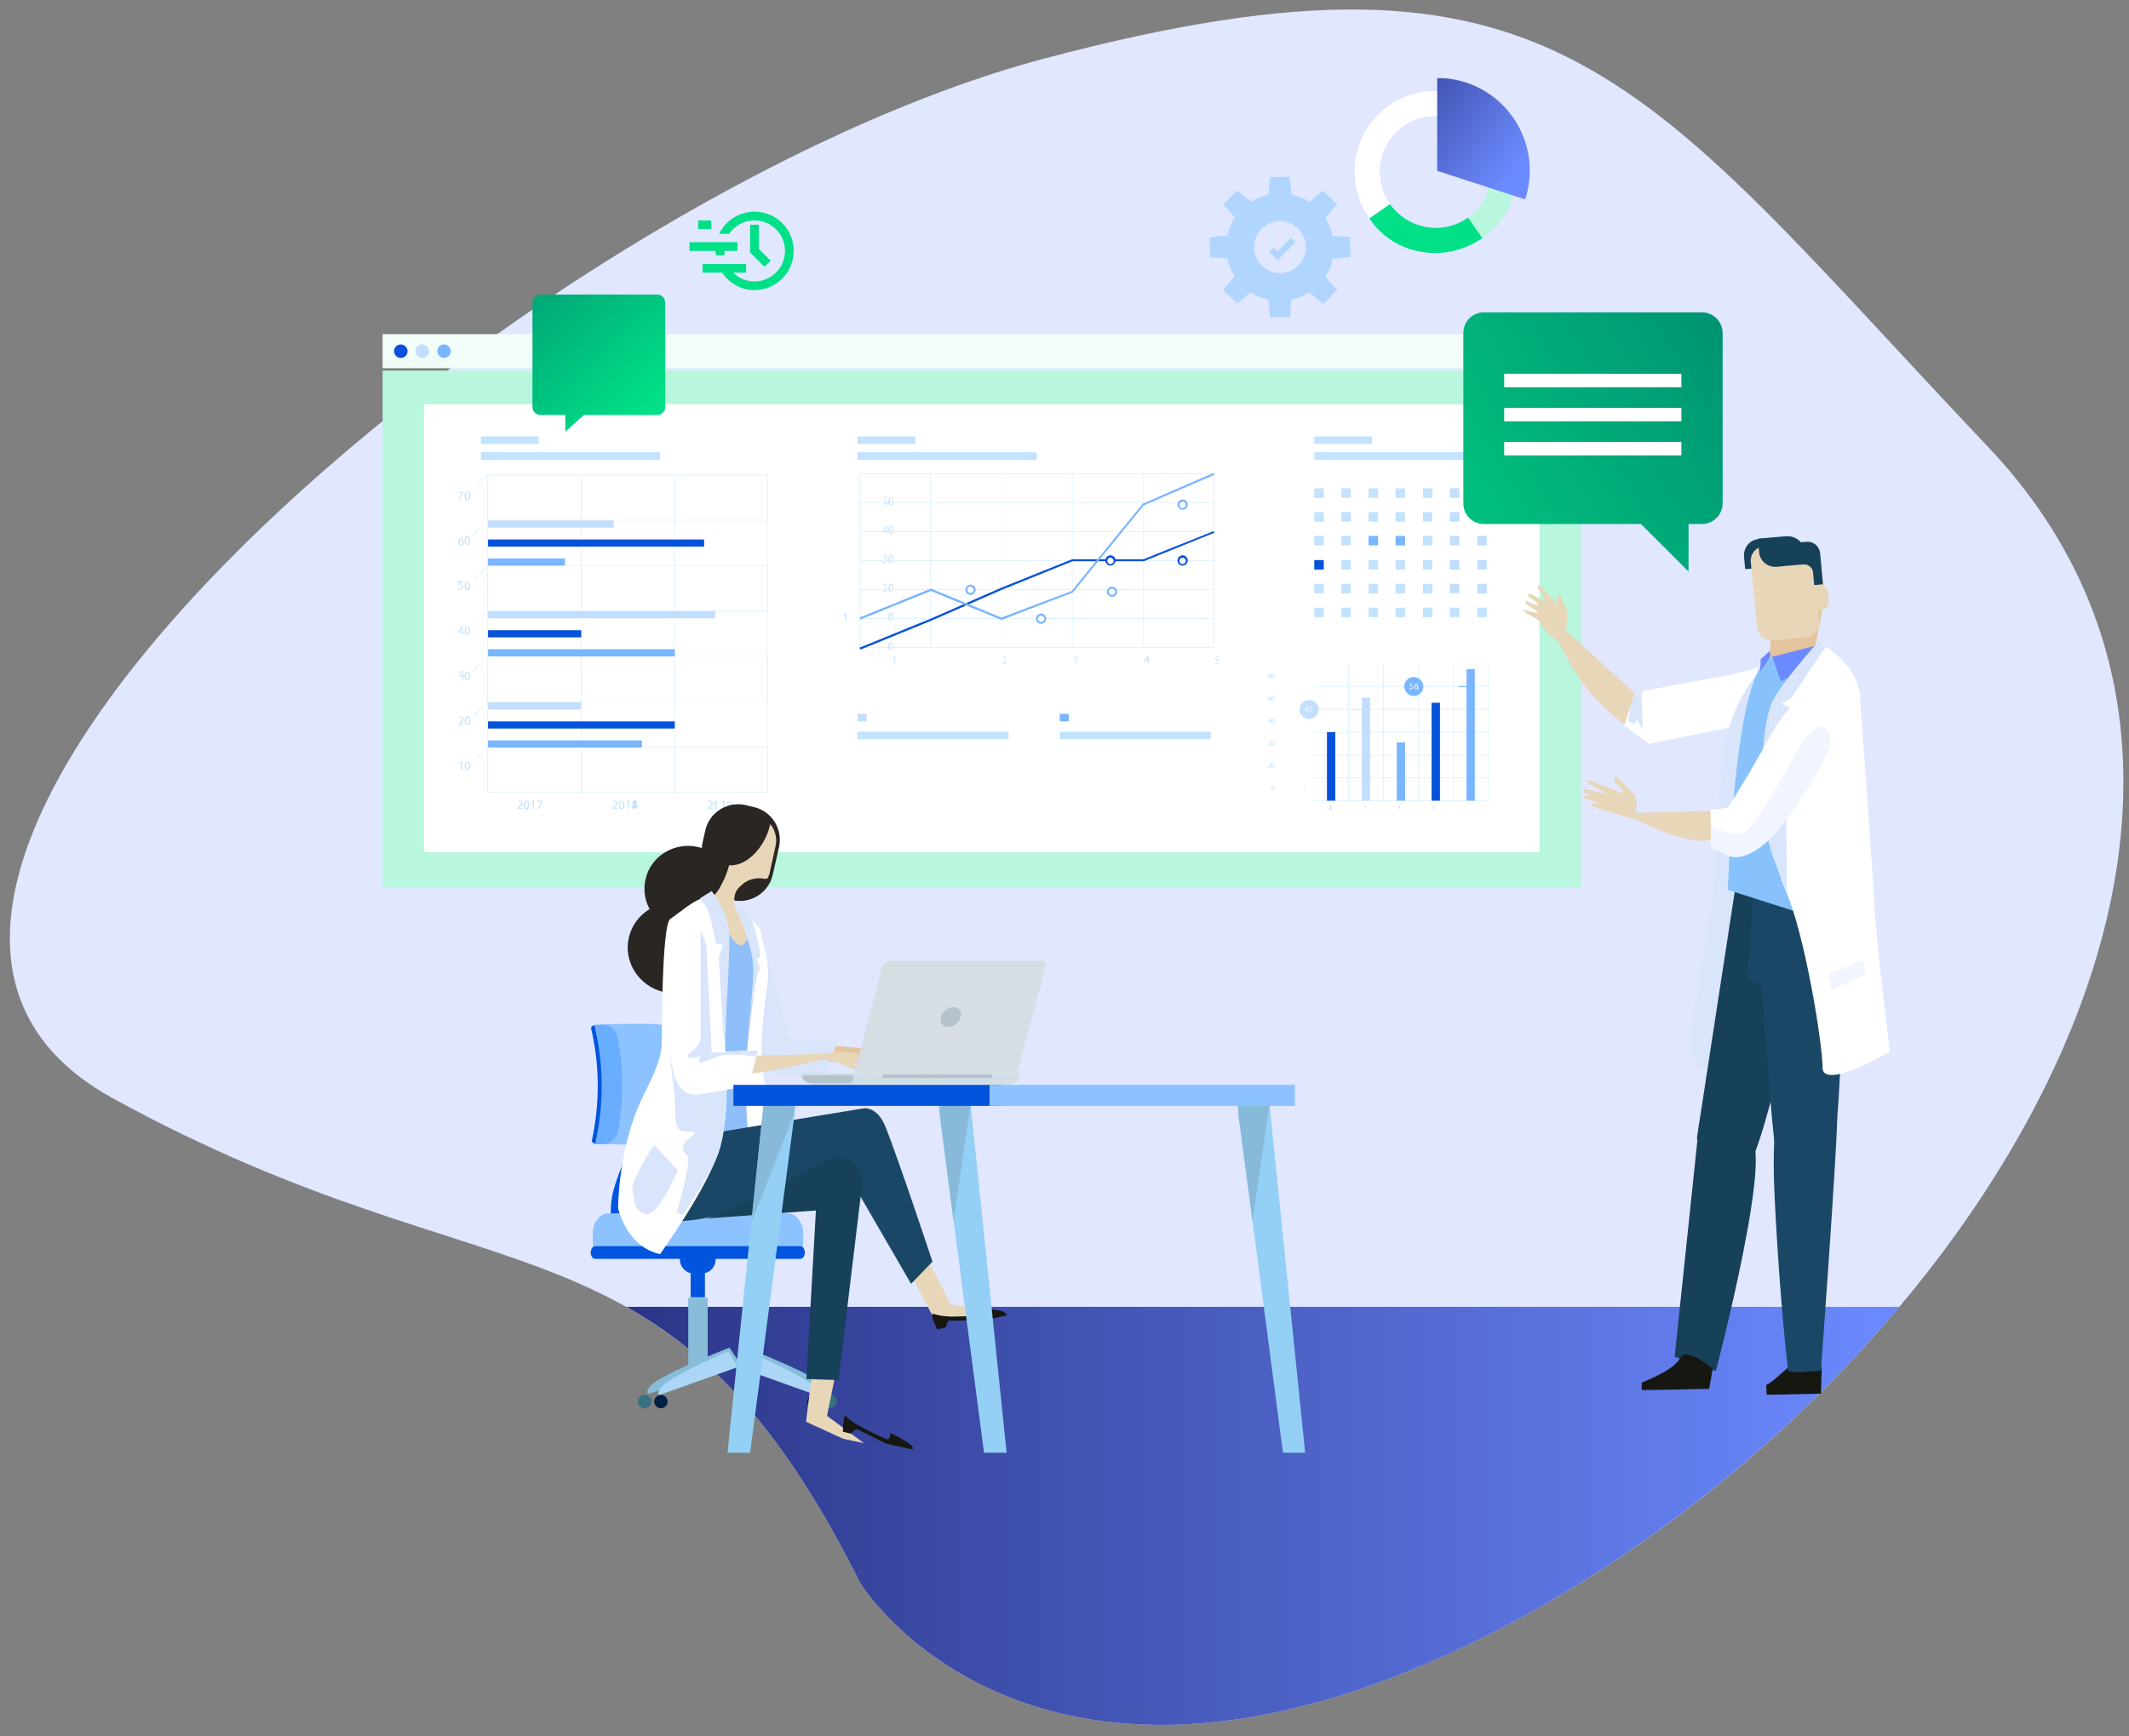 <?xml version="1.0" encoding="utf-8"?>
<!-- Generator: Adobe Illustrator 24.1.2, SVG Export Plug-In . SVG Version: 6.00 Build 0)  -->
<svg version="1.1" id="Layer_1" xmlns="http://www.w3.org/2000/svg" xmlns:xlink="http://www.w3.org/1999/xlink" x="0px" y="0px"
	 viewBox="0 0 537 438" style="enable-background:new 0 0 537 438;" xml:space="preserve">
<rect x="0" y="0" width="537" height="438" fill="#808080" stroke="none"/>
<style type="text/css">
	.st0{fill:#E0E7FF;}
	.st1{clip-path:url(#SVGID_2_);fill:url(#SVGID_3_);}
	.st2{fill:#B8F6DD;}
	.st3{fill:#F2FDF9;}
	.st4{fill:#084FDE;}
	.st5{fill:#C2DEFF;}
	.st6{fill:#7AB5FF;}
	.st7{fill:#FFFFFF;}
	.st8{fill:#C2E3FF;}
	.st9{fill:#D6EDFF;}
	.st10{fill:#0552DB;}
	.st11{fill:#EDF5F7;}
	.st12{fill:#5CA8DE;}
	.st13{fill:#0054DE;}
	.st14{fill:#87BDD9;}
	.st15{fill:#ABD6F5;}
	.st16{fill:#001F45;}
	.st17{fill:#367082;}
	.st18{fill:#8CC2FF;}
	.st19{fill:#69ADFF;}
	.st20{fill:#E3C49C;}
	.st21{fill:#D9E5FA;}
	.st22{fill:#292624;}
	.st23{fill:#E8D6B8;}
	.st24{fill:#8FBFFA;}
	.st25{fill:#171712;}
	.st26{fill:#1A4766;}
	.st27{fill:#174059;}
	.st28{fill:#D1DEE5;}
	.st29{fill:#B5C2C9;}
	.st30{fill:#D6DEE3;}
	.st31{fill:#94CFF5;}
	.st32{fill:#87BAD9;}
	.st33{fill:#87C2FC;}
	.st34{fill:#6C8AFF;}
	.st35{fill:#F0F5FF;}
	.st36{clip-path:url(#SVGID_5_);fill:url(#SVGID_6_);}
	.st37{clip-path:url(#SVGID_8_);fill:url(#SVGID_9_);}
	.st38{fill:#00E087;}
	.st39{clip-path:url(#SVGID_11_);fill:url(#SVGID_12_);}
	.st40{fill:#B0D6FF;}
</style>
<path class="st0" d="M217.1,399.6c0,0,44.1,71.1,159.4,12.3c115.2-58.8,213.3-205.9,125-299.1C413.2,19.6,393.6-19.7,263.7,14.7
	C133.7,49-69.7,223,28.3,277C126.4,330.9,168.1,301.5,217.1,399.6"/>
<g>
	<defs>
		<path id="SVGID_1_" d="M157.8,329.6c21.3,11.9,39.7,30.8,59.3,70c0,0,44.1,71.1,159.4,12.3c38.1-19.5,74.3-48.6,102.6-82.2H157.8z
			"/>
	</defs>
	<clipPath id="SVGID_2_">
		<use xlink:href="#SVGID_1_"  style="overflow:visible;"/>
	</clipPath>
	
		<linearGradient id="SVGID_3_" gradientUnits="userSpaceOnUse" x1="-135.481" y1="2386.057" x2="-134.481" y2="2386.057" gradientTransform="matrix(321.269 0 0 -321.269 43683.488 766965.75)">
		<stop  offset="0" style="stop-color:#2B3587"/>
		<stop  offset="1" style="stop-color:#6C8AFF"/>
	</linearGradient>
	<rect x="157.8" y="329.6" class="st1" width="321.3" height="141"/>
</g>
<rect x="96.5" y="93.5" class="st2" width="302.3" height="130.3"/>
<rect x="96.5" y="84.3" class="st3" width="302.3" height="8.6"/>
<path class="st4" d="M102.8,88.6c0,1-0.8,1.7-1.7,1.7c-1,0-1.7-0.8-1.7-1.7c0-1,0.8-1.7,1.7-1.7C102,86.9,102.8,87.7,102.8,88.6"/>
<path class="st5" d="M108.2,88.6c0,1-0.8,1.7-1.7,1.7s-1.7-0.8-1.7-1.7c0-1,0.8-1.7,1.7-1.7S108.2,87.7,108.2,88.6"/>
<path class="st6" d="M113.7,88.6c0,1-0.8,1.7-1.7,1.7s-1.7-0.8-1.7-1.7c0-1,0.8-1.7,1.7-1.7S113.7,87.7,113.7,88.6"/>
<rect x="106.9" y="102" class="st7" width="281.4" height="113"/>
<rect x="121.3" y="114.1" class="st8" width="45.2" height="1.9"/>
<rect x="121.3" y="110.1" class="st8" width="14.6" height="1.9"/>
<rect x="216.3" y="114.1" class="st8" width="45.2" height="1.9"/>
<rect x="216.3" y="180.1" class="st5" width="2.3" height="1.9"/>
<rect x="216.3" y="184.6" class="st8" width="38.1" height="1.9"/>
<rect x="267.3" y="180.1" class="st6" width="2.3" height="1.9"/>
<rect x="267.3" y="184.6" class="st8" width="38.1" height="1.9"/>
<rect x="216.3" y="110.1" class="st8" width="14.6" height="1.9"/>
<rect x="331.5" y="114.1" class="st8" width="45.2" height="1.9"/>
<rect x="331.5" y="110.1" class="st8" width="14.6" height="1.9"/>
<path class="st8" d="M123.1,199.8h70.5v-79.9h-70.5V199.8z M193.7,199.9H123v-80.1h70.7V199.9z"/>
<rect x="123.1" y="188.4" class="st8" width="70.6" height="0.1"/>
<rect x="123.1" y="177" class="st8" width="70.6" height="0.1"/>
<rect x="123.1" y="165.5" class="st8" width="70.6" height="0.1"/>
<rect x="123.1" y="154.1" class="st8" width="70.6" height="0.1"/>
<rect x="123.1" y="142.7" class="st8" width="70.6" height="0.1"/>
<rect x="123.1" y="131.2" class="st8" width="70.6" height="0.1"/>
<rect x="170.1" y="119.9" class="st8" width="0.1" height="80"/>
<rect x="146.6" y="119.9" class="st8" width="0.1" height="80"/>
<rect x="118.7" y="121.6" transform="matrix(0.706 -0.708 0.708 0.706 -50.523 121.695)" class="st8" width="5.2" height="0.1"/>
<polygon class="st8" points="119.5,135 119.4,134.9 123.1,131.3 123.1,131.3 "/>
<rect x="118.7" y="144.5" transform="matrix(0.706 -0.708 0.708 0.706 -66.721 128.421)" class="st8" width="5.2" height="0.1"/>
<polygon class="st8" points="119.5,157.8 119.4,157.8 123.1,154.1 123.1,154.2 "/>
<polygon class="st8" points="119.5,169.3 119.4,169.2 123.1,165.6 123.1,165.6 "/>
<polygon class="st8" points="119.5,180.7 119.4,180.6 123.1,177 123.1,177.1 "/>
<rect x="118.7" y="190.2" transform="matrix(0.706 -0.708 0.708 0.706 -99.117 141.874)" class="st8" width="5.2" height="0.1"/>
<polygon class="st8" points="116.2,192.2 115.8,192.4 115.8,192.6 116.2,192.4 116.2,192.4 116.2,194.2 116.5,194.2 116.5,192.2 "/>
<path class="st8" d="M117.5,193.2c0,0.5,0.2,0.8,0.4,0.8c0.3,0,0.4-0.3,0.4-0.9c0-0.5-0.1-0.8-0.4-0.8
	C117.7,192.3,117.5,192.6,117.5,193.2 M118.6,193.2c0,0.7-0.3,1.1-0.7,1.1c-0.4,0-0.7-0.4-0.7-1.1c0-0.7,0.3-1.1,0.7-1.1
	C118.4,192.1,118.6,192.5,118.6,193.2"/>
<path class="st8" d="M115.6,182.9v-0.2l0.2-0.2c0.5-0.5,0.8-0.8,0.8-1.1c0-0.2-0.1-0.4-0.4-0.4c-0.2,0-0.3,0.1-0.4,0.2l-0.1-0.2
	c0.1-0.1,0.3-0.2,0.6-0.2c0.4,0,0.6,0.3,0.6,0.6c0,0.4-0.3,0.7-0.7,1.1l-0.2,0.2v0h0.9v0.2H115.6z"/>
<path class="st8" d="M117.5,181.9c0,0.5,0.2,0.8,0.4,0.8c0.3,0,0.4-0.3,0.4-0.9c0-0.5-0.1-0.8-0.4-0.8
	C117.7,181,117.5,181.3,117.5,181.9 M118.6,181.8c0,0.7-0.3,1.1-0.7,1.1c-0.4,0-0.7-0.4-0.7-1.1c0-0.7,0.3-1.1,0.7-1.1
	C118.4,180.8,118.6,181.2,118.6,181.8"/>
<path class="st8" d="M115.7,171.2c0.1,0.1,0.3,0.1,0.5,0.1c0.4,0,0.5-0.2,0.5-0.4c0-0.3-0.3-0.4-0.5-0.4h-0.2v-0.2h0.2
	c0.2,0,0.5-0.1,0.5-0.4c0-0.2-0.1-0.3-0.4-0.3c-0.2,0-0.3,0.1-0.4,0.1l-0.1-0.2c0.1-0.1,0.3-0.2,0.5-0.2c0.4,0,0.6,0.2,0.6,0.5
	c0,0.2-0.1,0.4-0.4,0.5v0c0.3,0.1,0.5,0.2,0.5,0.5c0,0.3-0.3,0.6-0.8,0.6c-0.2,0-0.4-0.1-0.5-0.1L115.7,171.2z"/>
<path class="st8" d="M117.5,170.5c0,0.5,0.2,0.8,0.4,0.8c0.3,0,0.4-0.3,0.4-0.9c0-0.5-0.1-0.8-0.4-0.8
	C117.7,169.6,117.5,169.9,117.5,170.5 M118.6,170.5c0,0.7-0.3,1.1-0.7,1.1c-0.4,0-0.7-0.4-0.7-1.1c0-0.7,0.3-1.1,0.7-1.1
	C118.4,169.4,118.6,169.8,118.6,170.5"/>
<path class="st8" d="M116.5,159.4v-0.7c0-0.1,0-0.2,0-0.3h0c-0.1,0.1-0.1,0.2-0.2,0.3l-0.5,0.7v0H116.5z M116.5,160.2v-0.6h-1v-0.2
	l0.9-1.3h0.3v1.3h0.3v0.2h-0.3v0.6H116.5z"/>
<path class="st8" d="M117.5,159.2c0,0.5,0.2,0.8,0.4,0.8c0.3,0,0.4-0.3,0.4-0.9c0-0.5-0.1-0.8-0.4-0.8
	C117.7,158.3,117.5,158.6,117.5,159.2 M118.6,159.1c0,0.7-0.3,1.1-0.7,1.1c-0.4,0-0.7-0.4-0.7-1.1c0-0.7,0.3-1.1,0.7-1.1
	C118.4,158.1,118.6,158.5,118.6,159.1"/>
<path class="st8" d="M116.8,147H116l-0.1,0.5c0,0,0.1,0,0.2,0c0.2,0,0.3,0,0.4,0.1c0.2,0.1,0.3,0.3,0.3,0.5c0,0.4-0.3,0.7-0.8,0.7
	c-0.2,0-0.4-0.1-0.5-0.1l0.1-0.2c0.1,0.1,0.3,0.1,0.4,0.1c0.3,0,0.5-0.2,0.5-0.5c0-0.3-0.2-0.5-0.6-0.5c-0.1,0-0.2,0-0.3,0l0.1-1h1
	V147z"/>
<path class="st8" d="M117.5,147.8c0,0.5,0.2,0.8,0.4,0.8c0.3,0,0.4-0.3,0.4-0.9c0-0.5-0.1-0.8-0.4-0.8
	C117.7,146.9,117.5,147.2,117.5,147.8 M118.6,147.8c0,0.7-0.3,1.1-0.7,1.1c-0.4,0-0.7-0.4-0.7-1.1c0-0.7,0.3-1.1,0.7-1.1
	C118.4,146.7,118.6,147.1,118.6,147.8"/>
<path class="st8" d="M116.7,136.8c0-0.3-0.2-0.5-0.4-0.5c-0.2,0-0.3,0.1-0.4,0.3c0,0,0,0.1,0,0.1c0,0.3,0.2,0.6,0.5,0.6
	C116.5,137.3,116.7,137.1,116.7,136.8 M116.8,135.6c-0.1,0-0.1,0-0.2,0c-0.4,0.1-0.7,0.4-0.7,0.7h0c0.1-0.1,0.3-0.2,0.5-0.2
	c0.4,0,0.6,0.3,0.6,0.7c0,0.4-0.3,0.7-0.7,0.7c-0.4,0-0.7-0.3-0.7-0.9c0-0.4,0.1-0.7,0.4-0.9c0.2-0.2,0.4-0.3,0.7-0.3
	c0.1,0,0.2,0,0.2,0V135.6z"/>
<path class="st8" d="M117.5,136.5c0,0.5,0.2,0.8,0.4,0.8c0.3,0,0.4-0.3,0.4-0.9c0-0.5-0.1-0.8-0.4-0.8
	C117.7,135.6,117.5,135.9,117.5,136.5 M118.6,136.4c0,0.7-0.3,1.1-0.7,1.1c-0.4,0-0.7-0.4-0.7-1.1c0-0.7,0.3-1.1,0.7-1.1
	C118.4,135.4,118.6,135.8,118.6,136.4"/>
<polygon class="st8" points="116.9,124.1 116.9,124.2 116,126.1 115.7,126.1 116.6,124.3 116.6,124.3 115.6,124.3 115.6,124.1 "/>
<path class="st8" d="M117.5,125.1c0,0.5,0.2,0.8,0.4,0.8c0.3,0,0.4-0.3,0.4-0.9c0-0.5-0.1-0.8-0.4-0.8
	C117.7,124.2,117.5,124.5,117.5,125.1 M118.6,125.1c0,0.7-0.3,1.1-0.7,1.1c-0.4,0-0.7-0.4-0.7-1.1c0-0.7,0.3-1.1,0.7-1.1
	C118.4,124,118.6,124.4,118.6,125.1"/>
<path class="st8" d="M130.5,204.1v-0.2l0.2-0.2c0.5-0.5,0.8-0.8,0.8-1.1c0-0.2-0.1-0.4-0.4-0.4c-0.2,0-0.3,0.1-0.4,0.2l-0.1-0.2
	c0.1-0.1,0.3-0.2,0.6-0.2c0.4,0,0.6,0.3,0.6,0.6c0,0.4-0.3,0.7-0.7,1.1l-0.2,0.2v0h0.9v0.2H130.5z"/>
<path class="st8" d="M132.4,203.1c0,0.5,0.2,0.8,0.4,0.8c0.3,0,0.4-0.3,0.4-0.9c0-0.5-0.1-0.8-0.4-0.8
	C132.6,202.2,132.4,202.5,132.4,203.1 M133.5,203.1c0,0.7-0.3,1.1-0.7,1.1c-0.4,0-0.7-0.4-0.7-1.1c0-0.7,0.3-1.1,0.7-1.1
	C133.3,202,133.5,202.4,133.5,203.1"/>
<polygon class="st8" points="134.4,202 134,202.3 134,202.5 134.4,202.3 134.4,202.3 134.4,204.1 134.7,204.1 134.7,202 "/>
<polygon class="st8" points="136.8,202 136.8,202.2 135.9,204.1 135.6,204.1 136.5,202.3 136.5,202.3 135.5,202.3 135.5,202 "/>
<path class="st8" d="M154.5,204.1v-0.2l0.2-0.2c0.5-0.5,0.8-0.8,0.8-1.1c0-0.2-0.1-0.4-0.4-0.4c-0.2,0-0.3,0.1-0.4,0.2l-0.1-0.2
	c0.1-0.1,0.3-0.2,0.6-0.2c0.4,0,0.6,0.3,0.6,0.6c0,0.4-0.3,0.7-0.7,1.1l-0.2,0.2v0h0.9v0.2H154.5z"/>
<path class="st8" d="M156.4,203.1c0,0.5,0.2,0.8,0.4,0.8c0.3,0,0.4-0.3,0.4-0.9c0-0.5-0.1-0.8-0.4-0.8
	C156.6,202.2,156.4,202.5,156.4,203.1 M157.5,203.1c0,0.7-0.3,1.1-0.7,1.1c-0.4,0-0.7-0.4-0.7-1.1c0-0.7,0.3-1.1,0.7-1.1
	C157.3,202,157.5,202.4,157.5,203.1"/>
<polygon class="st8" points="158.4,202 158,202.3 158,202.5 158.4,202.3 158.4,202.3 158.4,204.1 158.7,204.1 158.7,202 "/>
<path class="st8" d="M159.8,202.5c0,0.2,0.2,0.3,0.4,0.4c0.2-0.1,0.3-0.2,0.3-0.4c0-0.2-0.1-0.3-0.4-0.3
	C159.9,202.2,159.8,202.4,159.8,202.5"/>
<path class="st8" d="M160.5,203.6c0-0.3-0.2-0.4-0.5-0.5c-0.2,0.1-0.4,0.2-0.4,0.4c0,0.2,0.1,0.4,0.4,0.4
	C160.4,203.9,160.5,203.8,160.5,203.6"/>
<path class="st8" d="M159.4,203.6c0-0.3,0.2-0.4,0.4-0.6l0,0c-0.2-0.1-0.3-0.3-0.3-0.5c0-0.3,0.3-0.6,0.6-0.6c0.4,0,0.6,0.3,0.6,0.5
	c0,0.2-0.1,0.4-0.3,0.5v0c0.3,0.1,0.4,0.3,0.4,0.5c0,0.4-0.3,0.6-0.7,0.6C159.7,204.1,159.4,203.9,159.4,203.6"/>
<path class="st8" d="M178.5,204.1v-0.2l0.2-0.2c0.5-0.5,0.8-0.8,0.8-1.1c0-0.2-0.1-0.4-0.4-0.4c-0.2,0-0.3,0.1-0.4,0.2l-0.1-0.2
	c0.1-0.1,0.3-0.2,0.6-0.2c0.4,0,0.6,0.3,0.6,0.6c0,0.4-0.3,0.7-0.7,1.1l-0.2,0.2v0h0.9v0.2H178.5z"/>
<path class="st8" d="M180.3,203.1c0,0.5,0.1,0.8,0.2,0.8c0.2,0,0.2-0.3,0.2-0.9c0-0.5-0.1-0.8-0.2-0.8
	C180.4,202.2,180.3,202.5,180.3,203.1 M180.9,203.1c0,0.7-0.1,1.1-0.4,1.1c-0.2,0-0.4-0.4-0.4-1.1c0-0.7,0.2-1.1,0.4-1.1
	C180.8,202,180.9,202.4,180.9,203.1"/>
<polygon class="st8" points="182.5,202 182,202.3 182.1,202.5 182.4,202.3 182.4,202.3 182.4,204.1 182.7,204.1 182.7,202 "/>
<path class="st8" d="M183.7,202.7c0,0.3,0.2,0.4,0.4,0.4c0.2,0,0.3-0.1,0.4-0.2l0-0.1c0-0.4-0.1-0.6-0.4-0.6
	C183.9,202.2,183.7,202.4,183.7,202.7 M183.6,203.9c0.1,0,0.1,0,0.2,0c0.2,0,0.3-0.1,0.4-0.2c0.1-0.1,0.2-0.3,0.3-0.6h0
	c-0.1,0.1-0.3,0.2-0.5,0.2c-0.4,0-0.6-0.3-0.6-0.6c0-0.4,0.3-0.7,0.7-0.7c0.4,0,0.7,0.3,0.7,0.9c0,0.5-0.2,0.8-0.4,1
	c-0.2,0.2-0.4,0.3-0.6,0.3c-0.1,0-0.2,0-0.3,0V203.9z"/>
<path class="st7" d="M123.1,142.7h23.4v-11.3h-23.4V142.7z M146.7,142.7h23.4v-11.3h-23.4V142.7z M170.2,142.7h23.4v-11.3h-23.4
	V142.7z"/>
<path class="st9" d="M193.7,131.3L193.7,131.3L193.7,131.3L193.7,131.3l0,11.4h0v0V131.3z M123.1,131.3L123.1,131.3L123.1,131.3
	l0,11.3h0V131.3z"/>
<path class="st9" d="M123.1,142.7L123.1,142.7L123.1,142.7l23.4,0v0H123.1z M146.7,142.7h23.4v0L146.7,142.7L146.7,142.7z
	 M193.6,142.7h-23.4v0L193.6,142.7L193.6,142.7L193.6,142.7z"/>
<path class="st9" d="M123.1,131.3L123.1,131.3L123.1,131.3L123.1,131.3l23.5,0v0H123.1z M146.7,131.3h23.4v0L146.7,131.3
	L146.7,131.3z M170.2,131.3L170.2,131.3l23.4,0h0v0H170.2z"/>
<polygon class="st9" points="170.1,131.3 170.1,131.3 170.1,142.7 170.1,142.7 170.2,142.7 170.2,142.7 170.2,131.3 170.2,131.3 "/>
<polygon class="st9" points="146.6,131.3 146.6,131.3 146.6,142.7 146.6,142.7 146.7,142.7 146.7,142.7 146.7,131.3 146.7,131.3 "/>
<polygon class="st9" points="123.1,131.3 123.1,131.3 123.1,131.3 123.1,131.3 "/>
<path class="st7" d="M193.6,154.2h-23.4v11.3h23.4V154.2z M170.1,154.2h-23.4v11.3h23.4V154.2z M146.6,154.2h-23.4v11.3h23.4V154.2z
	"/>
<path class="st9" d="M193.7,154.2L193.7,154.2L193.7,154.2L193.7,154.2l0,11.4h0v0V154.2z M123.1,154.2L123.1,154.2L123.1,154.2
	l0,11.3h0V154.2z"/>
<path class="st9" d="M123.1,165.5L123.1,165.5L123.1,165.5l23.4,0v0H123.1z M146.7,165.6h23.4v0L146.7,165.6L146.7,165.6z
	 M193.6,165.5h-23.4v0L193.6,165.5L193.6,165.5L193.6,165.5z"/>
<path class="st9" d="M123.1,154.2L123.1,154.2L123.1,154.2L123.1,154.2l23.5,0v0H123.1z M146.7,154.2h23.4v0L146.7,154.2
	L146.7,154.2z M170.2,154.2L170.2,154.2l23.4,0h0v0H170.2z"/>
<polygon class="st9" points="170.1,154.2 170.1,154.2 170.1,165.5 170.1,165.6 170.2,165.6 170.2,165.5 170.2,154.2 170.2,154.2 "/>
<polygon class="st9" points="146.6,154.2 146.6,154.2 146.6,165.5 146.6,165.6 146.7,165.6 146.7,165.5 146.7,154.2 146.7,154.2 "/>
<polygon class="st9" points="123.1,154.2 123.1,154.2 123.1,154.2 123.1,154.2 "/>
<path class="st7" d="M193.6,177.1h-23.4v11.3h23.4V177.1z M170.1,177.1h-23.4v11.3h23.4V177.1z M146.6,177.1h-23.4v11.3h23.4V177.1z
	"/>
<path class="st9" d="M193.7,177L193.7,177L193.7,177L193.7,177l0,11.4h0v0V177z M123.1,177.1L123.1,177.1L123.1,177.1l0,11.3h0
	V177.1z"/>
<path class="st9" d="M123.1,188.4L123.1,188.4L123.1,188.4l23.4,0v0H123.1z M146.7,188.5h23.4v0L146.7,188.5L146.7,188.5z
	 M193.6,188.4h-23.4v0L193.6,188.4L193.6,188.4L193.6,188.4z"/>
<path class="st9" d="M123.1,177L123.1,177L123.1,177L123.1,177l23.5,0v0H123.1z M146.7,177.1h23.4v0L146.7,177.1L146.7,177.1z
	 M170.2,177L170.2,177l23.4,0h0v0H170.2z"/>
<polygon class="st9" points="170.1,177 170.1,177.1 170.1,188.4 170.1,188.5 170.2,188.5 170.2,188.4 170.2,177.1 170.2,177 "/>
<polygon class="st9" points="146.6,177 146.6,177.1 146.6,188.4 146.6,188.5 146.7,188.5 146.7,188.4 146.7,177.1 146.7,177 "/>
<polygon class="st9" points="123.1,177.1 123.1,177.1 123.1,177.1 123.1,177 "/>
<rect x="123.1" y="131.3" class="st5" width="31.7" height="1.8"/>
<rect x="123.1" y="136.1" class="st10" width="54.5" height="1.8"/>
<rect x="123.1" y="140.9" class="st6" width="19.4" height="1.8"/>
<rect x="123.1" y="154.2" class="st5" width="57.3" height="1.8"/>
<rect x="123.1" y="159" class="st10" width="23.5" height="1.8"/>
<rect x="123.1" y="163.8" class="st6" width="47.1" height="1.8"/>
<rect x="123.1" y="177.2" class="st5" width="23.5" height="1.8"/>
<rect x="123.1" y="182" class="st10" width="47.1" height="1.8"/>
<rect x="123.1" y="186.8" class="st6" width="38.8" height="1.8"/>
<rect x="331.5" y="123.2" class="st8" width="2.4" height="2.4"/>
<rect x="338.3" y="123.2" class="st8" width="2.4" height="2.4"/>
<rect x="345.2" y="123.2" class="st8" width="2.4" height="2.4"/>
<rect x="352" y="123.2" class="st8" width="2.4" height="2.4"/>
<rect x="358.9" y="123.2" class="st8" width="2.4" height="2.4"/>
<rect x="365.7" y="123.2" class="st5" width="2.4" height="2.4"/>
<rect x="372.6" y="123.2" class="st5" width="2.4" height="2.4"/>
<rect x="331.5" y="129.2" class="st8" width="2.4" height="2.4"/>
<rect x="338.3" y="129.2" class="st8" width="2.4" height="2.4"/>
<rect x="345.2" y="129.2" class="st8" width="2.4" height="2.4"/>
<rect x="352" y="129.2" class="st8" width="2.4" height="2.4"/>
<rect x="358.9" y="129.2" class="st8" width="2.4" height="2.4"/>
<rect x="365.7" y="129.2" class="st5" width="2.4" height="2.4"/>
<rect x="372.6" y="129.2" class="st5" width="2.4" height="2.4"/>
<rect x="331.5" y="135.2" class="st8" width="2.4" height="2.4"/>
<rect x="338.3" y="135.2" class="st8" width="2.4" height="2.4"/>
<rect x="345.2" y="135.2" class="st6" width="2.4" height="2.4"/>
<rect x="352" y="135.2" class="st6" width="2.4" height="2.4"/>
<rect x="358.9" y="135.2" class="st8" width="2.4" height="2.4"/>
<rect x="365.7" y="135.2" class="st5" width="2.4" height="2.4"/>
<rect x="372.6" y="135.2" class="st5" width="2.4" height="2.4"/>
<rect x="331.5" y="141.3" class="st10" width="2.4" height="2.4"/>
<rect x="338.3" y="141.3" class="st8" width="2.4" height="2.4"/>
<rect x="345.2" y="141.3" class="st8" width="2.4" height="2.4"/>
<rect x="352" y="141.3" class="st8" width="2.4" height="2.4"/>
<rect x="358.9" y="141.3" class="st8" width="2.4" height="2.4"/>
<rect x="365.7" y="141.3" class="st5" width="2.4" height="2.4"/>
<rect x="372.6" y="141.3" class="st5" width="2.4" height="2.4"/>
<rect x="331.5" y="147.3" class="st8" width="2.4" height="2.4"/>
<rect x="338.3" y="147.3" class="st8" width="2.4" height="2.4"/>
<rect x="345.2" y="147.3" class="st8" width="2.4" height="2.4"/>
<rect x="352" y="147.3" class="st8" width="2.4" height="2.4"/>
<rect x="358.9" y="147.3" class="st8" width="2.4" height="2.4"/>
<rect x="365.7" y="147.3" class="st5" width="2.4" height="2.4"/>
<rect x="372.6" y="147.3" class="st5" width="2.4" height="2.4"/>
<rect x="331.5" y="153.3" class="st8" width="2.4" height="2.4"/>
<rect x="338.3" y="153.3" class="st8" width="2.4" height="2.4"/>
<rect x="345.2" y="153.3" class="st8" width="2.4" height="2.4"/>
<rect x="352" y="153.3" class="st8" width="2.4" height="2.4"/>
<rect x="358.9" y="153.3" class="st8" width="2.4" height="2.4"/>
<rect x="365.7" y="153.3" class="st8" width="2.4" height="2.4"/>
<rect x="372.6" y="153.3" class="st8" width="2.4" height="2.4"/>
<rect x="288.3" y="119.6" class="st8" width="0.1" height="43.8"/>
<rect x="270.4" y="119.6" class="st8" width="0.1" height="43.8"/>
<rect x="252.6" y="119.6" class="st8" width="0.1" height="43.8"/>
<rect x="234.7" y="119.6" class="st8" width="0.1" height="43.8"/>
<polygon class="st7" points="288.3,119.6 252.6,119.6 252.7,119.6 252.7,163.4 270.4,163.4 270.4,119.6 270.5,119.6 270.5,163.4 
	288.3,163.4 288.3,119.6 "/>
<rect x="288.3" y="119.6" class="st9" width="0" height="43.8"/>
<rect x="270.4" y="119.6" class="st9" width="0.1" height="43.8"/>
<rect x="252.6" y="119.6" class="st9" width="0" height="43.8"/>
<path class="st8" d="M217,163.3h89.1v-43.7H217V163.3z M306.2,163.4h-89.3v-43.9h89.3V163.4z"/>
<rect x="216.9" y="156" class="st8" width="89.2" height="0.1"/>
<rect x="216.9" y="148.7" class="st8" width="89.2" height="0.1"/>
<rect x="216.9" y="141.4" class="st8" width="89.2" height="0.1"/>
<rect x="216.9" y="134.1" class="st8" width="89.2" height="0.1"/>
<rect x="216.9" y="126.8" class="st8" width="89.2" height="0.1"/>
<path class="st8" d="M224.4,163c0,0.5,0.2,0.8,0.4,0.8c0.3,0,0.4-0.3,0.4-0.8c0-0.5-0.1-0.8-0.4-0.8
	C224.6,162.2,224.4,162.5,224.4,163 M225.4,163c0,0.6-0.2,1-0.7,1c-0.4,0-0.6-0.3-0.6-1c0-0.6,0.3-1,0.7-1
	C225.2,162,225.4,162.4,225.4,163"/>
<polygon class="st8" points="213.3,154.7 212.8,154.9 212.9,155.1 213.2,155 213.2,155 213.2,156.6 213.5,156.6 213.5,154.7 "/>
<path class="st8" d="M224.4,155.7c0,0.5,0.2,0.8,0.4,0.8c0.3,0,0.4-0.3,0.4-0.8c0-0.5-0.1-0.8-0.4-0.8
	C224.6,154.9,224.4,155.2,224.4,155.7 M225.4,155.6c0,0.6-0.2,1-0.7,1c-0.4,0-0.6-0.3-0.6-1c0-0.6,0.3-1,0.7-1
	C225.2,154.7,225.4,155,225.4,155.6"/>
<path class="st8" d="M222.7,149.3v-0.2l0.2-0.2c0.5-0.5,0.7-0.7,0.7-1c0-0.2-0.1-0.4-0.4-0.4c-0.2,0-0.3,0.1-0.4,0.2l-0.1-0.2
	c0.1-0.1,0.3-0.2,0.5-0.2c0.4,0,0.6,0.3,0.6,0.6c0,0.4-0.3,0.6-0.7,1l-0.2,0.1v0h0.9v0.2H222.7z"/>
<path class="st8" d="M224.4,148.4c0,0.5,0.2,0.8,0.4,0.8c0.3,0,0.4-0.3,0.4-0.8c0-0.5-0.1-0.8-0.4-0.8
	C224.6,147.6,224.4,147.8,224.4,148.4 M225.4,148.3c0,0.6-0.2,1-0.7,1c-0.4,0-0.6-0.3-0.6-1c0-0.6,0.3-1,0.7-1
	C225.2,147.4,225.4,147.7,225.4,148.3"/>
<path class="st8" d="M222.7,141.7c0.1,0,0.2,0.1,0.4,0.1c0.3,0,0.4-0.2,0.4-0.4c0-0.3-0.2-0.4-0.5-0.4H223v-0.2h0.1
	c0.2,0,0.4-0.1,0.4-0.3c0-0.2-0.1-0.3-0.3-0.3c-0.2,0-0.3,0.1-0.4,0.1l-0.1-0.2c0.1-0.1,0.3-0.1,0.5-0.1c0.4,0,0.5,0.2,0.5,0.5
	c0,0.2-0.1,0.4-0.4,0.4v0c0.2,0,0.4,0.2,0.4,0.5c0,0.3-0.2,0.6-0.7,0.6c-0.2,0-0.4-0.1-0.5-0.1L222.7,141.7z"/>
<path class="st8" d="M224.4,141c0,0.5,0.2,0.8,0.4,0.8c0.3,0,0.4-0.3,0.4-0.8c0-0.5-0.1-0.8-0.4-0.8
	C224.6,140.2,224.4,140.5,224.4,141 M225.4,141c0,0.6-0.2,1-0.7,1c-0.4,0-0.6-0.3-0.6-1c0-0.6,0.3-1,0.7-1
	C225.2,140,225.4,140.4,225.4,141"/>
<path class="st8" d="M223.5,133.9v-0.6c0-0.1,0-0.2,0-0.3h0c-0.1,0.1-0.1,0.2-0.2,0.3l-0.5,0.6v0H223.5z M223.5,134.7v-0.5h-0.9V134
	l0.8-1.2h0.3v1.2h0.3v0.2h-0.3v0.5H223.5z"/>
<path class="st8" d="M224.4,133.7c0,0.5,0.2,0.8,0.4,0.8c0.3,0,0.4-0.3,0.4-0.8c0-0.5-0.1-0.8-0.4-0.8
	C224.6,132.9,224.4,133.2,224.4,133.7 M225.4,133.7c0,0.6-0.2,1-0.7,1c-0.4,0-0.6-0.3-0.6-1c0-0.6,0.3-1,0.7-1
	C225.2,132.7,225.4,133.1,225.4,133.7"/>
<path class="st8" d="M223.8,125.6h-0.7l-0.1,0.5c0,0,0.1,0,0.2,0c0.1,0,0.3,0,0.4,0.1c0.1,0.1,0.3,0.2,0.3,0.5
	c0,0.4-0.3,0.6-0.7,0.6c-0.2,0-0.4-0.1-0.5-0.1l0.1-0.2c0.1,0,0.2,0.1,0.4,0.1c0.2,0,0.5-0.2,0.5-0.4c0-0.2-0.2-0.4-0.5-0.4
	c-0.1,0-0.2,0-0.3,0l0.1-0.9h0.9V125.6z"/>
<path class="st8" d="M224.4,126.4c0,0.5,0.2,0.8,0.4,0.8c0.3,0,0.4-0.3,0.4-0.8c0-0.5-0.1-0.8-0.4-0.8
	C224.6,125.6,224.4,125.9,224.4,126.4 M225.4,126.4c0,0.6-0.2,1-0.7,1c-0.4,0-0.6-0.3-0.6-1c0-0.6,0.3-1,0.7-1
	C225.2,125.4,225.4,125.8,225.4,126.4"/>
<polygon class="st8" points="225.6,165.6 225.2,165.8 225.3,166 225.6,165.8 225.6,165.8 225.6,167.3 225.8,167.3 225.8,165.6 "/>
<path class="st8" d="M252.9,167.3v-0.1l0.2-0.2c0.5-0.4,0.7-0.7,0.7-0.9c0-0.2-0.1-0.3-0.4-0.3c-0.2,0-0.3,0.1-0.4,0.2l-0.1-0.2
	c0.1-0.1,0.3-0.2,0.5-0.2c0.4,0,0.5,0.3,0.5,0.5c0,0.3-0.2,0.6-0.6,1l-0.1,0.1v0h0.8v0.2H252.9z"/>
<path class="st8" d="M270.8,167.1c0.1,0,0.2,0.1,0.4,0.1c0.3,0,0.4-0.2,0.4-0.3c0-0.3-0.2-0.4-0.5-0.4H271v-0.2h0.1
	c0.2,0,0.4-0.1,0.4-0.3c0-0.1-0.1-0.3-0.3-0.3c-0.1,0-0.3,0.1-0.4,0.1l-0.1-0.2c0.1-0.1,0.3-0.1,0.5-0.1c0.3,0,0.5,0.2,0.5,0.4
	c0,0.2-0.1,0.3-0.3,0.4v0c0.2,0,0.4,0.2,0.4,0.5c0,0.3-0.2,0.5-0.6,0.5c-0.2,0-0.4-0.1-0.5-0.1L270.8,167.1z"/>
<path class="st8" d="M289.4,166.7v-0.6c0-0.1,0-0.2,0-0.3h0c-0.1,0.1-0.1,0.2-0.1,0.3l-0.4,0.6v0H289.4z M289.4,167.3v-0.5h-0.8
	v-0.2l0.8-1.1h0.3v1.1h0.3v0.2h-0.3v0.5H289.4z"/>
<path class="st8" d="M307.5,165.8h-0.7l-0.1,0.5c0,0,0.1,0,0.1,0c0.1,0,0.3,0,0.4,0.1c0.1,0.1,0.3,0.2,0.3,0.5
	c0,0.3-0.3,0.6-0.7,0.6c-0.2,0-0.4-0.1-0.4-0.1l0.1-0.2c0.1,0,0.2,0.1,0.4,0.1c0.2,0,0.4-0.1,0.4-0.4c0-0.2-0.2-0.4-0.5-0.4
	c-0.1,0-0.2,0-0.2,0l0.1-0.9h0.9V165.8z"/>
<polygon class="st10" points="217,163.9 216.8,163.4 234.7,156.1 252.5,148.3 270.4,141.1 288.4,141.1 306.1,134 306.3,134.4 
	288.5,141.6 270.5,141.6 252.7,148.8 234.9,156.6 "/>
<polygon class="st6" points="252.6,156.4 234.8,149.1 217,156.3 216.8,155.8 234.8,148.5 252.6,155.8 270.3,149.1 288.2,127.1 
	306.1,119.3 306.3,119.8 288.5,127.5 270.6,149.5 "/>
<path class="st7" d="M299.3,127.3c0,0.6-0.5,1-1,1c-0.6,0-1-0.5-1-1c0-0.6,0.5-1,1-1C298.9,126.3,299.3,126.8,299.3,127.3"/>
<path class="st6" d="M298.3,126.6c-0.4,0-0.8,0.3-0.8,0.8c0,0.4,0.3,0.8,0.8,0.8c0.4,0,0.8-0.3,0.8-0.8
	C299.1,126.9,298.7,126.6,298.3,126.6 M298.3,128.6c-0.7,0-1.3-0.6-1.3-1.3c0-0.7,0.6-1.3,1.3-1.3c0.7,0,1.3,0.6,1.3,1.3
	C299.6,128,299,128.6,298.3,128.6"/>
<path class="st7" d="M281.5,149.3c0,0.6-0.5,1-1,1c-0.6,0-1-0.5-1-1c0-0.6,0.5-1,1-1C281,148.3,281.5,148.7,281.5,149.3"/>
<path class="st6" d="M280.5,148.5c-0.4,0-0.8,0.3-0.8,0.8c0,0.4,0.3,0.8,0.8,0.8c0.4,0,0.8-0.3,0.8-0.8
	C281.2,148.9,280.9,148.5,280.5,148.5 M280.5,150.6c-0.7,0-1.3-0.6-1.3-1.3c0-0.7,0.6-1.3,1.3-1.3c0.7,0,1.3,0.6,1.3,1.3
	C281.8,150,281.2,150.6,280.5,150.6"/>
<path class="st7" d="M263.7,156.1c0,0.6-0.5,1-1,1c-0.6,0-1-0.5-1-1c0-0.6,0.5-1,1-1C263.2,155.1,263.7,155.5,263.7,156.1"/>
<path class="st6" d="M262.6,155.3c-0.4,0-0.8,0.3-0.8,0.8c0,0.4,0.3,0.8,0.8,0.8c0.4,0,0.8-0.3,0.8-0.8
	C263.4,155.7,263,155.3,262.6,155.3 M262.6,157.4c-0.7,0-1.3-0.6-1.3-1.3c0-0.7,0.6-1.3,1.3-1.3c0.7,0,1.3,0.6,1.3,1.3
	C263.9,156.8,263.3,157.4,262.6,157.4"/>
<path class="st7" d="M245.8,148.8c0,0.6-0.5,1-1,1c-0.6,0-1-0.5-1-1c0-0.6,0.5-1,1-1C245.3,147.8,245.8,148.2,245.8,148.8"/>
<path class="st6" d="M244.8,148c-0.4,0-0.8,0.3-0.8,0.8c0,0.4,0.3,0.8,0.8,0.8c0.4,0,0.8-0.3,0.8-0.8
	C245.5,148.4,245.2,148,244.8,148 M244.8,150.1c-0.7,0-1.3-0.6-1.3-1.3c0-0.7,0.6-1.3,1.3-1.3c0.7,0,1.3,0.6,1.3,1.3
	C246.1,149.5,245.5,150.1,244.8,150.1"/>
<path class="st7" d="M281.1,141.4c0,0.6-0.5,1-1,1s-1-0.5-1-1c0-0.6,0.5-1,1-1S281.1,140.9,281.1,141.4"/>
<path class="st10" d="M280.1,140.7c-0.4,0-0.8,0.3-0.8,0.8c0,0.4,0.3,0.8,0.8,0.8c0.4,0,0.8-0.3,0.8-0.8
	C280.8,141,280.5,140.7,280.1,140.7 M280.1,142.7c-0.7,0-1.3-0.6-1.3-1.3c0-0.7,0.6-1.3,1.3-1.3c0.7,0,1.3,0.6,1.3,1.3
	C281.3,142.1,280.8,142.7,280.1,142.7"/>
<path class="st7" d="M299.3,141.4c0,0.6-0.5,1-1,1c-0.6,0-1-0.5-1-1c0-0.6,0.5-1,1-1C298.9,140.4,299.3,140.9,299.3,141.4"/>
<path class="st10" d="M298.3,140.7c-0.4,0-0.8,0.3-0.8,0.8c0,0.4,0.3,0.8,0.8,0.8c0.4,0,0.8-0.3,0.8-0.8
	C299.1,141,298.7,140.7,298.3,140.7 M298.3,142.7c-0.7,0-1.3-0.6-1.3-1.3c0-0.7,0.6-1.3,1.3-1.3c0.7,0,1.3,0.6,1.3,1.3
	C299.6,142.1,299,142.7,298.3,142.7"/>
<polygon class="st8" points="329.2,198.2 329,198.4 329,198.5 329.2,198.4 329.2,198.4 329.2,199.3 329.3,199.3 329.3,198.2 "/>
<path class="st8" d="M320.9,198.8c0,0.3,0.1,0.4,0.2,0.4c0.2,0,0.2-0.2,0.2-0.5c0-0.3-0.1-0.4-0.2-0.4
	C321,198.3,320.9,198.5,320.9,198.8 M321.5,198.8c0,0.4-0.1,0.6-0.4,0.6c-0.2,0-0.4-0.2-0.4-0.6c0-0.4,0.2-0.6,0.4-0.6
	C321.3,198.2,321.5,198.4,321.5,198.8"/>
<path class="st8" d="M319.9,193.7L319.9,193.7l0.1-0.2c0.3-0.3,0.4-0.4,0.4-0.6c0-0.1-0.1-0.2-0.2-0.2c-0.1,0-0.2,0.1-0.2,0.1l0-0.1
	c0.1-0.1,0.2-0.1,0.3-0.1c0.2,0,0.3,0.2,0.3,0.3c0,0.2-0.1,0.4-0.4,0.6l-0.1,0.1v0h0.5v0.1H319.9z"/>
<path class="st8" d="M320.9,193.1c0,0.3,0.1,0.4,0.2,0.4c0.2,0,0.2-0.2,0.2-0.5c0-0.3-0.1-0.4-0.2-0.4
	C321,192.7,320.9,192.8,320.9,193.1 M321.5,193.1c0,0.4-0.1,0.6-0.4,0.6c-0.2,0-0.4-0.2-0.4-0.6c0-0.4,0.2-0.6,0.4-0.6
	C321.3,192.6,321.5,192.8,321.5,193.1"/>
<path class="st8" d="M319.9,187.8c0,0,0.1,0.1,0.2,0.1c0.2,0,0.3-0.1,0.2-0.2c0-0.2-0.1-0.2-0.3-0.2H320v-0.1h0.1
	c0.1,0,0.2-0.1,0.2-0.2c0-0.1-0.1-0.2-0.2-0.2c-0.1,0-0.2,0-0.2,0.1l0-0.1c0.1,0,0.2-0.1,0.3-0.1c0.2,0,0.3,0.1,0.3,0.3
	c0,0.1-0.1,0.2-0.2,0.3v0c0.1,0,0.2,0.1,0.2,0.3c0,0.2-0.1,0.3-0.4,0.3c-0.1,0-0.2,0-0.3-0.1L319.9,187.8z"/>
<path class="st8" d="M320.9,187.5c0,0.3,0.1,0.4,0.2,0.4c0.2,0,0.2-0.2,0.2-0.5c0-0.3-0.1-0.4-0.2-0.4
	C321,187,320.9,187.2,320.9,187.5 M321.5,187.5c0,0.4-0.1,0.6-0.4,0.6c-0.2,0-0.4-0.2-0.4-0.6c0-0.4,0.2-0.6,0.4-0.6
	C321.3,186.9,321.5,187.1,321.5,187.5"/>
<path class="st8" d="M320.3,181.9v-0.4c0-0.1,0-0.1,0-0.2h0c0,0.1-0.1,0.1-0.1,0.2l-0.3,0.4v0H320.3z M320.3,182.4v-0.3h-0.5V182
	l0.5-0.7h0.2v0.7h0.2v0.1h-0.2v0.3H320.3z"/>
<path class="st8" d="M320.9,181.8c0,0.3,0.1,0.4,0.2,0.4c0.2,0,0.2-0.2,0.2-0.5c0-0.3-0.1-0.4-0.2-0.4
	C321,181.4,320.9,181.5,320.9,181.8 M321.5,181.8c0,0.4-0.1,0.6-0.4,0.6c-0.2,0-0.4-0.2-0.4-0.6c0-0.4,0.2-0.6,0.4-0.6
	C321.3,181.2,321.5,181.4,321.5,181.8"/>
<path class="st8" d="M320.5,175.7h-0.4l0,0.3l0.1,0c0.1,0,0.2,0,0.2,0.1c0.1,0,0.2,0.1,0.2,0.3c0,0.2-0.2,0.4-0.4,0.4
	c-0.1,0-0.2,0-0.3-0.1l0-0.1c0,0,0.1,0.1,0.2,0.1c0.1,0,0.3-0.1,0.3-0.2c0-0.1-0.1-0.2-0.3-0.2c-0.1,0-0.1,0-0.2,0l0.1-0.5h0.5
	V175.7z"/>
<path class="st8" d="M320.9,176.1c0,0.3,0.1,0.4,0.2,0.4c0.2,0,0.2-0.2,0.2-0.5c0-0.3-0.1-0.4-0.2-0.4
	C321,175.7,320.9,175.9,320.9,176.1 M321.5,176.1c0,0.4-0.1,0.6-0.4,0.6c-0.2,0-0.4-0.2-0.4-0.6c0-0.4,0.2-0.6,0.4-0.6
	C321.3,175.6,321.5,175.8,321.5,176.1"/>
<path class="st8" d="M320.4,170.7c0-0.2-0.1-0.3-0.2-0.3c-0.1,0-0.2,0.1-0.2,0.1l0,0.1c0,0.2,0.1,0.3,0.2,0.3
	C320.4,170.9,320.4,170.8,320.4,170.7 M320.5,170l-0.1,0c-0.2,0-0.4,0.2-0.4,0.4h0c0.1-0.1,0.1-0.1,0.3-0.1c0.2,0,0.3,0.1,0.3,0.4
	c0,0.2-0.1,0.4-0.4,0.4c-0.2,0-0.4-0.2-0.4-0.5c0-0.2,0.1-0.4,0.2-0.5c0.1-0.1,0.2-0.1,0.4-0.2l0.1,0V170z"/>
<path class="st8" d="M320.9,170.5c0,0.3,0.1,0.4,0.2,0.4c0.2,0,0.2-0.2,0.2-0.5c0-0.3-0.1-0.4-0.2-0.4
	C321,170,320.9,170.2,320.9,170.5 M321.5,170.5c0,0.4-0.1,0.6-0.4,0.6c-0.2,0-0.4-0.2-0.4-0.6c0-0.4,0.2-0.6,0.4-0.6
	C321.3,169.9,321.5,170.1,321.5,170.5"/>
<polygon class="st8" points="335.7,203.2 335.5,203.3 335.6,203.4 335.7,203.4 335.7,203.4 335.7,204.2 335.9,204.2 335.9,203.2 "/>
<path class="st8" d="M335.2,204.2L335.2,204.2l0.1-0.2c0.2-0.2,0.4-0.4,0.4-0.5c0-0.1,0-0.2-0.2-0.2c-0.1,0-0.2,0-0.2,0.1l0-0.1
	c0.1-0.1,0.2-0.1,0.3-0.1c0.2,0,0.3,0.1,0.3,0.3c0,0.2-0.1,0.3-0.3,0.5l-0.1,0.1v0h0.4v0.1H335.2z"/>
<path class="st8" d="M343.9,204c0,0,0.1,0.1,0.2,0.1c0.2,0,0.2-0.1,0.2-0.2c0-0.1-0.1-0.2-0.2-0.2H344v-0.1h0.1c0.1,0,0.2,0,0.2-0.2
	c0-0.1,0-0.1-0.2-0.1c-0.1,0-0.2,0-0.2,0.1l0-0.1c0.1,0,0.1-0.1,0.3-0.1c0.2,0,0.3,0.1,0.3,0.2c0,0.1-0.1,0.2-0.2,0.2v0
	c0.1,0,0.2,0.1,0.2,0.2c0,0.2-0.1,0.3-0.3,0.3c-0.1,0-0.2,0-0.2-0.1L343.9,204z"/>
<path class="st8" d="M353,203.8v-0.3c0-0.1,0-0.1,0-0.2h0c0,0.1-0.1,0.1-0.1,0.1l-0.2,0.3v0H353z M353,204.2v-0.3h-0.4v-0.1l0.4-0.6
	h0.1v0.6h0.1v0.1h-0.1v0.3H353z"/>
<path class="st8" d="M361.9,203.3h-0.4l0,0.2l0.1,0c0.1,0,0.1,0,0.2,0.1c0.1,0,0.1,0.1,0.1,0.2c0,0.2-0.1,0.3-0.4,0.3
	c-0.1,0-0.2,0-0.2-0.1l0-0.1c0,0,0.1,0.1,0.2,0.1c0.1,0,0.2-0.1,0.2-0.2c0-0.1-0.1-0.2-0.3-0.2c-0.1,0-0.1,0-0.1,0l0.1-0.5h0.5
	V203.3z"/>
<path class="st8" d="M331.4,202h44v-34.6h-44V202z M375.5,202.1h-44.1v-34.7h44.1V202.1z"/>
<rect x="331.4" y="196.2" class="st8" width="44.1" height="0.1"/>
<rect x="331.4" y="190.5" class="st8" width="44.1" height="0.1"/>
<rect x="331.4" y="184.7" class="st8" width="44.1" height="0.1"/>
<rect x="331.4" y="178.9" class="st8" width="44.1" height="0.1"/>
<rect x="331.4" y="173.1" class="st8" width="44.1" height="0.1"/>
<rect x="366.6" y="167.4" class="st8" width="0.1" height="34.6"/>
<rect x="357.8" y="167.4" class="st8" width="0.1" height="34.6"/>
<rect x="348.9" y="167.4" class="st8" width="0.1" height="34.6"/>
<rect x="340.1" y="167.4" class="st8" width="0.1" height="34.6"/>
<rect x="334.7" y="187.3" class="st10" width="2.1" height="14.7"/>
<rect x="343.5" y="187.3" class="st5" width="2.1" height="14.7"/>
<rect x="352.3" y="187.3" class="st6" width="2.1" height="14.7"/>
<rect x="361.1" y="187.3" class="st10" width="2.1" height="14.7"/>
<rect x="369.9" y="187.3" class="st6" width="2.1" height="14.7"/>
<rect x="334.7" y="184.7" class="st10" width="2.1" height="2.6"/>
<rect x="343.5" y="176" class="st5" width="2.1" height="11.4"/>
<rect x="361.1" y="177.3" class="st10" width="2.1" height="10"/>
<rect x="369.9" y="168.8" class="st6" width="2.1" height="18.5"/>
<path class="st5" d="M332.6,179c0,1.3-1.1,2.4-2.4,2.4c-1.3,0-2.4-1.1-2.4-2.4c0-1.3,1.1-2.4,2.4-2.4
	C331.5,176.6,332.6,177.7,332.6,179"/>
<path class="st11" d="M329.7,179.1v-0.5c0-0.1,0-0.2,0-0.2h0c0,0.1-0.1,0.2-0.1,0.2l-0.4,0.5v0H329.7z M329.7,179.7v-0.4H329v-0.1
	l0.7-1h0.2v0.9h0.2v0.2h-0.2v0.4H329.7z"/>
<path class="st11" d="M331.2,178.3h-0.6l-0.1,0.4c0,0,0.1,0,0.1,0c0.1,0,0.2,0,0.3,0.1c0.1,0.1,0.2,0.2,0.2,0.4
	c0,0.3-0.2,0.5-0.6,0.5c-0.2,0-0.3,0-0.4-0.1l0.1-0.2c0.1,0,0.2,0.1,0.3,0.1c0.2,0,0.4-0.1,0.4-0.3c0-0.2-0.1-0.3-0.4-0.3
	c-0.1,0-0.2,0-0.2,0l0.1-0.7h0.7V178.3z"/>
<rect x="341.6" y="178.9" class="st5" width="1.9" height="0.2"/>
<path class="st6" d="M359,173.2c0,1.3-1.1,2.4-2.4,2.4c-1.3,0-2.4-1.1-2.4-2.4c0-1.3,1.1-2.4,2.4-2.4
	C357.9,170.8,359,171.9,359,173.2"/>
<path class="st11" d="M356.5,172.5h-0.6l-0.1,0.4c0,0,0.1,0,0.1,0c0.1,0,0.2,0,0.3,0.1c0.1,0.1,0.2,0.2,0.2,0.4
	c0,0.3-0.2,0.5-0.6,0.5c-0.2,0-0.3,0-0.4-0.1l0.1-0.2c0.1,0,0.2,0.1,0.3,0.1c0.2,0,0.4-0.1,0.4-0.3c0-0.2-0.1-0.3-0.4-0.3
	c-0.1,0-0.2,0-0.2,0l0.1-0.7h0.7V172.5z"/>
<path class="st11" d="M357,172.7c0,0.2,0.1,0.2,0.3,0.3c0.1,0,0.2-0.1,0.2-0.3c0-0.1-0.1-0.2-0.3-0.2
	C357.1,172.5,357,172.6,357,172.7 M357.5,173.5c0-0.2-0.1-0.3-0.3-0.3c-0.2,0.1-0.3,0.2-0.3,0.3c0,0.2,0.1,0.3,0.3,0.3
	C357.4,173.8,357.5,173.6,357.5,173.5 M356.7,173.5c0-0.2,0.1-0.3,0.3-0.4l0,0c-0.2-0.1-0.2-0.2-0.2-0.3c0-0.2,0.2-0.4,0.5-0.4
	c0.3,0,0.4,0.2,0.4,0.4c0,0.1-0.1,0.3-0.2,0.4v0c0.2,0.1,0.3,0.2,0.3,0.4c0,0.3-0.2,0.4-0.5,0.4
	C356.9,173.9,356.7,173.7,356.7,173.5"/>
<path class="st6" d="M368,173.2h1.9H368z"/>
<rect x="368" y="173.1" class="st12" width="1.9" height="0.2"/>
<path class="st13" d="M162.2,317.4c-1.2,0-3.2-0.3-4.9-1.8c-2.5-2.2-3.5-6-3.2-11.4c0.2-3.6,1.7-7.3,3.2-11.2
	c2.6-6.6,5.4-14,3.9-23.9l2.8-0.4c1.6,10.6-1.5,18.8-4.1,25.3c-1.5,3.9-2.8,7.2-3,10.4c-0.3,4.4,0.5,7.5,2.2,9
	c1.6,1.4,3.7,1.1,3.8,1.1l0.6,2.8C163.4,317.3,162.9,317.4,162.2,317.4"/>
<path class="st14" d="M184,340l2.8,4.2l-23.3,7.5c0,0-1.6-1.5,4.2-4.5C174.3,343.7,184,340,184,340"/>
<path class="st14" d="M188.1,340l-2.8,4.2l23.3,7.5c0,0,1.6-1.5-4.2-4.5C197.8,343.7,188.1,340,188.1,340"/>
<rect x="173.6" y="327.4" class="st14" width="4.9" height="17.3"/>
<path class="st15" d="M183.7,340.9l2.4,4l-19.9,7.1c0,0-1.3-1.4,3.6-4.3C175.4,344.4,183.7,340.9,183.7,340.9"/>
<path class="st15" d="M188.5,340.9l-2.4,4L206,352c0,0,1.3-1.4-3.6-4.3C196.8,344.4,188.5,340.9,188.5,340.9"/>
<path class="st16" d="M168.4,353.6c0,0.9-0.8,1.7-1.7,1.7c-0.9,0-1.7-0.8-1.7-1.7c0-0.9,0.8-1.7,1.7-1.7
	C167.6,351.9,168.4,352.7,168.4,353.6"/>
<path class="st16" d="M207,353.6c0,0.9-0.8,1.7-1.7,1.7c-0.9,0-1.7-0.8-1.7-1.7c0-0.9,0.8-1.7,1.7-1.7
	C206.3,351.9,207,352.7,207,353.6"/>
<path class="st17" d="M164.3,353.6c0,0.9-0.8,1.7-1.7,1.7c-0.9,0-1.7-0.8-1.7-1.7c0-0.9,0.8-1.7,1.7-1.7
	C163.6,351.9,164.3,352.7,164.3,353.6"/>
<path class="st17" d="M211.1,353.6c0,0.9-0.8,1.7-1.7,1.7c-0.9,0-1.7-0.8-1.7-1.7c0-0.9,0.8-1.7,1.7-1.7
	C210.3,351.9,211.1,352.7,211.1,353.6"/>
<rect x="174.2" y="321.1" class="st13" width="3.6" height="6.2"/>
<path class="st13" d="M180.5,317.8c0,1.9-1.6,3.5-3.5,3.5h-2c-1.9,0-3.5-1.6-3.5-3.5c0-1.9,1.6-3.5,3.5-3.5h2
	C178.9,314.3,180.5,315.9,180.5,317.8"/>
<path class="st18" d="M202.5,314.6c0.1-0.4,0.1-3,0.1-3.4c0-2.8-1.8-5.1-4-5.1h-45.1c-2.2,0-4,2.3-4,5.1c0,0.4,0,3,0.1,3.4H202.5z"
	/>
<path class="st13" d="M149,316c0,0.9,0.5,1.6,1.1,1.6h51.8c0.6,0,1.1-0.7,1.1-1.6c0-0.9-0.5-1.6-1.1-1.6h-51.8
	C149.5,314.4,149,315.1,149,316"/>
<path class="st18" d="M151.5,288.6c1.1,0.1,8.2,0.2,9.4,0.2c7.7,0.1,14.4-1.4,14.8-3.3c1.5-7.9,1.6-16,0.2-23.9
	c-0.3-1.9-7.1-3.4-15-3.3c-1.2,0-8.5,0.1-9.6,0.2C153.8,268.4,153.8,278.7,151.5,288.6"/>
<path class="st13" d="M150.5,258.6c-0.9,0-1.5,0.4-1.4,0.9c2.2,9.3,2.2,18.9,0.2,28.2c-0.1,0.5,0.5,0.9,1.3,0.9
	c0.8,0,1.6-0.4,1.7-0.9c2-9.3,2-19-0.2-28.3C152.1,258.9,151.4,258.5,150.5,258.6"/>
<path class="st19" d="M150.1,288.6c0.2,0.1,1.8,0.1,2,0.1c1.7,0,3.4-1.5,3.8-3.3c1.4-7.8,1.4-15.8-0.1-23.6
	c-0.4-1.9-2.1-3.4-3.8-3.3c-0.3,0-1.8,0.1-2.1,0.1C152.3,268.4,152.4,278.7,150.1,288.6"/>
<path class="st20" d="M197,266c0,0,0.1,2,9.6,2c9.5,0,23.6-2.3,23.6-2.3l-22-2.1C208.2,263.6,199.7,263.2,197,266"/>
<path class="st20" d="M222.7,266.3c4.5,0.1,6.4,2.5,8.2,3.2c1.8,0.8,3.6,1.9,3.5,1.9c-1-2-2.4-2.1-3.1-2.7c-0.7-0.7-0.5-0.3,1.1-0.4
	c0.9,0,2.5,1.6,3.6,2.6c1,0.8,1.6,0.9,1.6,0.9s-1.1-1.7-2.6-3c-1.8-1.6-4-3.1-4.5-3.3c-1-0.4-4-0.6-6.2-0.4
	C222,265.3,219.4,266.2,222.7,266.3"/>
<path class="st20" d="M230.3,265.6c0,0,3.4,1,4,1.5c0.4,0.3,2.1,2.3,2.1,2.3s-1.3-0.3-2-1C233.8,267.6,230.3,265.6,230.3,265.6"/>
<path class="st21" d="M201.4,262c0,0-8.8,0.3-8.4,5.5c0.2,3,2.2,4.1,4.9,3.9c4.9-0.2,10.6-0.8,10.6-0.8l2.8-8L201.4,262z"/>
<path class="st21" d="M199.5,262.7l-7.7-27.1c0,0-1.1-4-3.2-3.3c-3.1,1-1.7,4.2-1.5,6.1c0.4,3.9,0,5.6,2.4,15.1
	c1.5,5.8,2.8,12.5,4.1,16.4c0.9,2.7,2.8-1,5.5-2C204.2,266.1,199.5,262.7,199.5,262.7"/>
<path class="st22" d="M184.6,226.8c-1.3,5.9-7.3,9.6-13.3,8.2c-6-1.4-9.8-7.2-8.5-13.1c1.3-5.9,7.3-9.6,13.3-8.2
	C182.1,215,185.9,220.9,184.6,226.8"/>
<path class="st22" d="M194.9,220.7c-1,4.5-5.5,7.4-10.1,6.4l-1.2-4.4c-4.5-1-7.4-5.5-6.4-10.1l0.7-3.1c1-4.5,5.5-7.4,10.1-6.4
	l2.1,0.5c4.5,1,7.4,5.5,6.4,10.1L194.9,220.7z"/>
<path class="st23" d="M194.3,207.9c-0.2,0.8-0.4,1.5-0.7,2.3c-2,5.1-6.1,8.4-9.7,8.1c-0.6,2.4-1.6,4.4-2.6,6.1c-1.1,1.9-4,3.6-4,3.6
	c-1.4,3.5,12.8,15.4,13.4,15.1c1.3-0.7-1-9.2-3.3-11.8c-1.1-1.2-2.2-2.7-2.2-3.5c-0.1-2.9,0.8-3.6,2.3-4.9c2.5-1.9,5.3-1.2,5.3-1.2
	c0.3,0.1,0.5,0,0.8-0.1c0.3-0.5,0.5-1.1,0.6-1.7l1.5-6.8C196,211.1,195.4,209.3,194.3,207.9"/>
<path class="st24" d="M179.6,283.4c0,0,3.6,3.3,4.7,3.6c1.4,0.4,5.2-1.3,5.2-1.3s-1.1-17.1-0.7-23.9c0.4-6.8,2-8.7,1.8-10.8
	c-0.3-3.3,2.4-5.1,1.6-7.6c-0.8-2.6-2.8-11.7-3-10.4c-1.2,10.8-5.3,2.5-6.2,1.2C182.6,233.5,179.6,283.4,179.6,283.4"/>
<path class="st7" d="M187.2,230.1c0,0,4.8,3.5,4.8,5.2c-0.1,1.6,2.5,6.5,1.5,13.7c-1.2,8.3-1.6,13.8-1.4,19.1
	c0.2,5.3,2.7,9.9,2.8,16.4c0.1,5.1-1.1,5.5-1.1,5.5s-2.2,0.8-4.1-0.9c-1.9-1.7-1.6-19.2-1.3-23.5c0.3-4.4,1.7-14.7,2-17.7
	c0.4-3.7-0.2-7.4-0.4-8.5c-0.7-3.7-1.5-6-2-7.3c-0.1-0.2-1.3-1.2-1.4-1.4C186,229.8,186.8,229.7,187.2,230.1"/>
<path class="st22" d="M181.4,241.7c-1.4,6.2-7.6,10-13.9,8.6c-6.3-1.4-10.3-7.6-8.9-13.7c1.4-6.2,7.6-10,13.9-8.6
	C178.8,229.4,182.8,235.5,181.4,241.7"/>
<polygon class="st23" points="205.4,341.9 203.3,358.7 212.7,363 217.9,364.1 208.6,357.2 211.7,342 "/>
<path class="st25" d="M212.6,361.2l2,0.5l1.4-1.2l7.5,3.7l6.7,1.5c0,0,0.1-0.5-0.1-0.8c-0.8-1.1-5.5-3.4-5.5-3.4s-0.1,1.6-0.7,1.6
	c-0.7,0-6.4-2.9-7.8-3.7c-2.3-1.4-2.7-2.3-2.9-2.2C212.7,357.5,212.6,361.2,212.6,361.2"/>
<polygon class="st23" points="228.2,318.6 235.7,332.9 246.1,332.4 251.3,330.9 239.8,329.1 233.6,316.9 "/>
<path class="st25" d="M236.4,335.4l2.1-0.5l0.7-1.7l9.3-0.1l5.6-1.3c0,0-0.7-0.7-1.1-0.9c-1.2-0.5-5.6-0.8-5.6-0.8s0.5,1.2-0.1,1.6
	c-0.6,0.3-7,0.6-8.5,0.4c-2.7-0.2-3.5-0.8-3.6-0.6C234.7,332.1,236.4,335.4,236.4,335.4"/>
<path class="st26" d="M173.4,275.9l5.6,2.4l2.4,7.3l36-5.9c0,0,3.7-1.1,6,4.7c3.3,8.3,11.8,33.9,11.8,33.9l-5.4,5.6l-16.8-29
	c0,0-34.4,16.1-45.8,12.7c-4.4-1.3-7.7-9-7.1-16.8c0.5-6.1,1.7-11.7,1.7-11.7L173.4,275.9z"/>
<path class="st27" d="M178.3,307.4l27.5-2l-2.4,42.5l8.1,0.3l6-49.8c0,0-1.6-7.4-6.9-6.3C205.4,293.2,192.7,302.9,178.3,307.4"/>
<path class="st7" d="M166.5,316.4c0,0,12.4-17.3,15-26.6c3.1-11.1,1.1-24.2,1.4-28.7c0.5-8.2,0.4-24,0.5-26c0.1-2-1.4-4-1.4-4
	s-1.5-5-4.3-4.6c-2.4,0.3-6.2,3.7-8.6,5.3c-2.3,1.5-2.1,30.5-2.2,31.9c-0.4,5.3-3.7,10.4-5.9,15.5c-5.1,12.1-5.1,25.6-5.1,25.6
	S158,314.6,166.5,316.4"/>
<path class="st23" d="M174.8,270.4c0,0,0.3,2.1,11.6,0.9c11.3-1.2,27.7-5.6,27.7-5.6l-26.4,0.7C187.7,266.3,177.7,267,174.8,270.4"
	/>
<path class="st23" d="M205.3,267.4c5.4-0.4,7.9,1.8,10.1,2.4c2.2,0.6,4.4,1.6,4.4,1.6c-1.4-2-3.1-1.9-4-2.5
	c-0.9-0.6-0.7-0.3,1.2-0.6c1.1-0.2,3.1,1.4,4.6,2.3c1.3,0.7,2,0.7,2,0.7s-1.5-1.7-3.4-2.9c-2.3-1.5-5.1-2.8-5.7-2.9
	c-1.2-0.3-4.8-0.1-7.4,0.4C204.3,266.4,201.4,267.7,205.3,267.4"/>
<path class="st23" d="M214.2,265.5c0,0,4.2,0.6,5,1.1c0.5,0.3,2.8,2.1,2.8,2.1s-1.6-0.1-2.5-0.8
	C218.5,267.2,214.2,265.5,214.2,265.5"/>
<path class="st21" d="M183.3,270.9l-14.4-5.2c0,0,1,8.4,1.3,11.5c0.3,3.2-0.5,7.9,2.2,8.2c2.7,0.3,4-0.2,1.5,1.7
	c-2.5,1.8-1.7,3.3-0.5,4.5c1.2,1.2-2.7,14.2-2.7,14.2s0.4,0.2,1.5,0.8c3.6-5.6,8-12,9.4-16.9C183.3,283.6,183.4,276.6,183.3,270.9"
	/>
<path class="st7" d="M179.5,265.5l-1.3-26.8c0,0-1.4-5.6-3.5-6.9c-2.5-1.5-5.9,1.3-5.9,1.3s-1.8,4.2-0.6,23.9
	c0.8,13.2,2,20,8.3,19.1c5.8-0.9,12.4-2.2,12.4-2.2l2.3-9L179.5,265.5z"/>
<path class="st28" d="M202,272.1L202,272.1v-1.4h55v1.3v0l-0.1,0.2c-0.7,1.2-2,1.4-3.4,1.4h-47.8c-1.5,0-2.7-0.2-3.4-1.4L202,272.1z
	"/>
<path class="st29" d="M215.2,272.4L215.2,272.4l-0.1,0.2c-0.2,0.3-0.5,0.5-0.8,0.7h-8.4c-1.4,0-2.6-0.2-3.3-1.1l-0.1-0.2l0,0l0-0.7
	h12.7V272.4z"/>
<rect x="222.7" y="271.1" class="st29" width="27.5" height="0.9"/>
<path class="st30" d="M215.5,270.7l7.1-27c0.2-0.7,0.9-1.3,1.6-1.3h38.6c0.7,0,1.1,0.6,0.9,1.3l-7.1,27H215.5z"/>
<path class="st29" d="M237.3,256.6c-0.4,1.4,0.5,2.5,1.8,2.5c1.4,0,2.8-1.1,3.2-2.5c0.4-1.4-0.5-2.5-1.8-2.5
	C239.1,254.1,237.7,255.2,237.3,256.6"/>
<polygon class="st31" points="323.6,366.5 329.2,366.5 320,276.6 311.8,276.6 "/>
<polygon class="st32" points="312.3,280.8 315.9,308 320.2,278.7 320,276.6 312.8,276.6 "/>
<polygon class="st31" points="248.2,366.5 253.9,366.5 244.6,276.6 236.4,276.6 "/>
<polygon class="st32" points="237,280.8 240.5,308 244.8,278.7 244.6,276.6 237.5,276.6 "/>
<polygon class="st31" points="189.2,366.5 183.5,366.5 192.8,276.6 201,276.6 "/>
<polygon class="st32" points="200.4,280.8 189.5,308.5 192.6,278.7 192.8,276.6 200,276.6 "/>
<rect x="185" y="273.7" class="st13" width="67.8" height="5.3"/>
<rect x="249.6" y="273.7" class="st18" width="77" height="5.3"/>
<path class="st21" d="M179.5,224.8c0,0,3.7,4.8,4.3,9.4c0.7,4.5-1.2,28.9-1.2,28.9l-1.3-21.4l1-3.3l-1.7-0.3c0,0-1.5-8.4-2.7-9.7
	c-1.2-1.3-1.3-1.8-1.3-1.8L179.5,224.8z"/>
<path class="st21" d="M185.5,229c0,0,4.3,9.4,4.5,14.7c0.2,5.3-1.7,18.9-1.7,18.9s2.5-17.9,3.2-17.9c0.7,0-0.7-2.7-0.7-2.7l1-0.8
	c0,0-1.2-8.4-3-10.4C187.1,228.8,185.5,229,185.5,229"/>
<path class="st23" d="M412.9,175.4l-19.4-17.7c0,0-1.3,1.6-0.8,3c1.3,3.9,6.1,11.6,9.1,14.9c4.1,4.5,9.1,8,9.1,8L412.9,175.4z"/>
<path class="st23" d="M393.5,162.4l-2.4-2.1c0,0-1.2-0.9-2.2-2.5c-1-1.6-0.4-3.1,0.9-4.3c1.3-1.2,2.3-1.4,2.3-1.4s2.1,0.9,1.8,2.8
	c-0.3,1.9,1.6,6,0.9,6.3C394,161.6,393.5,162.4,393.5,162.4"/>
<polygon class="st23" points="392.9,152.5 390.5,149.9 388.1,147.6 387.8,148.2 389.2,150.1 390,154.1 391,153.6 "/>
<polygon class="st23" points="388.4,151.1 385.8,149.7 385.3,150.3 387.7,152.1 389.3,154.8 391,153.6 "/>
<polygon class="st23" points="384.8,151.5 387,152.5 388.5,152.9 389.5,154.3 388.6,155.7 387.5,154.1 384.9,152.4 "/>
<polygon class="st23" points="384.3,153.8 388.5,154.9 389.1,155.9 388.5,156.9 386.9,155.7 384.6,154.5 "/>
<path class="st23" d="M396,162.4c-1.3-1.4-1-3.4-1-3.4s0.6-5-0.1-5.9c-0.7-0.8-1.2-3-1.2-3s-0.6-0.8-0.9,1.2
	c-0.2,1.3,0.1,2.5,0.1,2.5s-1.4,2.7-1.3,3.6c0.2,1.8,3.5,5.1,3.5,5.1S396.1,162.5,396,162.4"/>
<path class="st7" d="M436.1,170.3l-21.6,4l-0.8,1.4l-1.3-1l-2.7,8.3l6.2,4.7l29.3-6c0,0,6.4-3,8.6-11.4
	C455.4,164.2,437.9,170.1,436.1,170.3"/>
<path class="st21" d="M414.4,184.1c0,0-0.3-5.9-0.4-9l-0.4,0.6l-1.3-1l-0.9,2.9l-0.7,4.3l1.6,0.9l0.5-1.2L414.4,184.1z"/>
<path class="st21" d="M442.4,171c0,0-5.5,7-7.3,16.5c-1.8,9.5-2,34.8-4.8,50.6c-2.8,15.8-6.8,34.1,1.5,31.8
	c8.3-2.3,21.1-1.3,20.3-16.8c-0.8-15.5-3.8-79.5-5.3-82C445.5,168.8,444.7,168.8,442.4,171"/>
<path class="st20" d="M446.5,164.4c-0.1,2.7,1.2,5.3,2.7,5.5c1.5,0.2,2.9,0.3,4.4,0.5c1.6,0,3.3-2.2,3.8-4.8
	c0.8-4.4,1.7-8.9,2.5-13.3c0.5-2.7,0-8.2-2.1-10c-2-1.6-4.4-1.9-6.7-0.7c-2.5,1.4-4.1,6.6-4.2,9.4
	C446.7,155.4,446.6,159.9,446.5,164.4"/>
<path class="st23" d="M434.2,204.5l-24.3,0.7c0,0,18,10.8,24.5,5.4C441,205.2,434.2,204.5,434.2,204.5"/>
<path class="st25" d="M445.5,349.4l0.1,2.5l13.7-0.3l0.2-6.6l-8.3-0.1C451.1,344.8,446.8,349,445.5,349.4"/>
<path class="st27" d="M455.6,232.9c0,0-6.2,40.8-13.3,58.8c-6.2,15.9-14.3-4.5-14.3-4.5l10.5-68.4l19.7-1.9
	C458.2,216.8,459.6,217.3,455.6,232.9"/>
<path class="st26" d="M442.7,220.4l-1.9,26.3l3.5,1.9c0,0,2.8,38.9,3.5,40.8c3.9,11.2,13.4,4.2,14.6,0.4c1.2-3.8,2.8-31.6,1.9-51.9
	l-0.9-20.3L442.7,220.4z"/>
<path class="st26" d="M448.4,279c0,0-1.4,7-0.9,20.1c0.3,8.3,1.6,30.3,3.5,46.6c0.1,1,8.3,0.1,8.3,0.1s3.9-53.3,4.1-63.6
	C463.3,279.1,454.7,271.5,448.4,279"/>
<path class="st33" d="M445.7,166.2l12.8-2.9l6.6,7.4c0,0,4.9,6.5,5,21.2c0.1,14.7-4.9,42-4.9,42l-29.4-9.4
	C435.9,224.6,437.2,172.9,445.7,166.2"/>
<polygon class="st34" points="447,165.7 449.2,171.9 460.7,165.9 459.5,162.5 "/>
<polygon class="st34" points="446.4,164.2 446.6,165.6 444,169.4 444.1,166.3 "/>
<path class="st27" d="M431.3,286.2c0,0,2.3,0.7,9.6,0.8c7.3,0.1-8.1,58.9-8.1,58.9l-10.4-3.6l6.2-59L431.3,286.2z"/>
<path class="st25" d="M432,345.3l-0.9,5.1l-5.2,0.1c0,0-3.9,0.1-4.9,0.1c-1,0-6.9,0.1-6.9,0.1l0-1.9c0,0,8.1-3,9.7-6.2
	C425.3,339.6,432,345.3,432,345.3"/>
<path class="st27" d="M450.6,138.5l-0.3-3.1l-1.3,0.1l-3.4,0.3l-2,0.2c-2.3,0.2-3.9,2.2-3.7,4.5l0.3,3.1l1.3-0.1l3.4-0.3l2-0.2
	C449.1,142.7,450.8,140.7,450.6,138.5"/>
<path class="st23" d="M458.8,156.8c0.2,2-1.3,3.8-3.3,4l-8.3,0.8c-2,0.2-3.8-1.3-4-3.3l-1.6-16.5c-0.2-2,1.3-3.8,3.3-4l8.3-0.8
	c2-0.2,3.8,1.3,4,3.3L458.8,156.8z"/>
<path class="st27" d="M450.6,135.3c1.4-0.1,2.8,0.5,3.6,1.5l1.4-0.1c1.8-0.2,3.3,1.1,3.5,2.9l0.7,7.8l-2.2,0.2l-0.3-3.2
	c-0.1-1.2-1.2-2.1-2.4-2l-1.3,0.1l-3.4,0.3l-2,0.2c-2.3,0.2-4.3-1.4-4.5-3.7l-0.3-3.4L450.6,135.3z"/>
<path class="st23" d="M457,149.7c-0.1-1.1,0.7-2,1.8-2.1l0.2,0c1.1-0.1,2,0.7,2.1,1.8l0.2,2.4c0.1,1.1-0.7,2-1.8,2.1l-0.2,0
	c-0.8,0.1-1.5-0.3-1.9-1L457,149.7z"/>
<path class="st23" d="M412.6,205.6c0,0,0.5-4.2-0.3-5.1c-0.8-0.9-3.9-3.9-3.9-3.9l-0.9-0.7c0,0-1.2,0.6,0.9,2.6
	c2.1,2,0.6,1.6,0.6,1.6l-2.5-1.1l-3.2-1.1l-1.4-0.7c0,0-0.8-0.4-1-0.4c-0.7,0.2-0.3,0.7-0.3,0.7l5.1,3.1l-5.4-1.5
	c0,0-0.7-0.1-0.9,0.3c-0.1,0.3,0.1,0.4,0.1,0.4l5.8,3.2l-2.9-0.4c0,0-0.7,0-0.9,0.3c-0.2,0.4-0.2,0.5-0.2,0.5l10.9,3.3L412.6,205.6z
	"/>
<path class="st23" d="M405.1,201.6l-3.9-0.8c0,0-0.8-0.3-1.3-0.1c-0.5,0.1-0.4,0.7-0.4,0.7l5.7,1.8L405.1,201.6z"/>
<path class="st7" d="M459.5,162.5c0,0-8.4,7-11.3,13.1c-2.9,6.1-3,37.6,2,48.6c5,11,9.5,39.1,9.5,45.1c0,6,17-4,17-4
	s-3.5-27.6-4-38.1c-0.5-10.5-3-42.6-3.5-51.1C468.8,167.5,459.5,162.5,459.5,162.5"/>
<path class="st21" d="M458.7,161.8c0,0-9.9,11.1-11.8,15.5c-3.7,9-2.8,30.8,0.3,38.8c3,8,3.5,9.5,3.5,9.5l-0.3-38.8l1.3-8l-2.3-1.3
	l2.3-1.3l8.8-13L458.7,161.8z"/>
<path class="st7" d="M461.5,169.7c0,0,5.7,2.9,2.9,11.3c-4.6,14.4-14.3,26.2-16.1,28.6c-1.8,2.4-8.2,8.1-12.4,6.2l-4.2-1.9l-0.3-9.6
	l2.8-0.3l1.7-0.3c0,0,5.9-9.3,10.8-18.4C451.6,176.2,461.5,169.7,461.5,169.7"/>
<path class="st35" d="M454.2,188.1c-4,7-12,21.3-14.8,22.1c-1.9,0.5-5.7-0.7-7.9-1.5l0.2,5.3l4.2,1.9c4.2,1.9,10.6-3.8,12.4-6.2
	c1.5-1.9,8.3-10.2,13.2-21.1C462.3,181.7,457.9,181.6,454.2,188.1"/>
<polygon class="st35" points="461.2,245.7 470,242.2 470.5,246 462,249.7 "/>
<path class="st21" d="M165,288.8l6,6.5c0,0-5,11.5-8,11c-3-0.5-3-3.5-3.5-6C159,297.9,165,288.8,165,288.8"/>
<path class="st21" d="M191.1,265.4c-0.1-0.1-0.3-0.3-0.4-0.4l-11.2,0.6l-1.3-26.8c0,0-0.6-2.2-1.5-4.2v26.9c0,3-2.5,3.5-3,4.5
	c-0.5,1,0,1.2,1.8,0.7c1.8-0.5,1.2-0.2,0.8,0.8c-0.3,1,0.7,0.7,4.2-0.8c2.6-1.1,7.7-0.5,10.3-0.1L191.1,265.4z"/>
<g>
	<defs>
		<path id="SVGID_4_" d="M136.4,74.3c-1.2,0-2.1,0.9-2.1,2.1v26.2c0,1.2,0.9,2.1,2.1,2.1h3.1h3.1v4.2l4.7-4.2h18.4
			c1.2,0,2.1-0.9,2.1-2.1V76.4c0-1.2-0.9-2.1-2.1-2.1H136.4z"/>
	</defs>
	<clipPath id="SVGID_5_">
		<use xlink:href="#SVGID_4_"  style="overflow:visible;"/>
	</clipPath>
	
		<linearGradient id="SVGID_6_" gradientUnits="userSpaceOnUse" x1="-136.171" y1="2384.545" x2="-135.171" y2="2384.545" gradientTransform="matrix(56.58 58.591 58.591 -56.58 -131901.797 142941.797)">
		<stop  offset="0" style="stop-color:#006C67"/>
		<stop  offset="1" style="stop-color:#00E087"/>
	</linearGradient>
	<polygon class="st36" points="151.6,57.5 185.1,92.2 150.5,125.7 117,91 	"/>
</g>
<g>
	<defs>
		<path id="SVGID_7_" d="M374.3,78.8c-2.9,0-5.2,2.3-5.2,5.2v43c0,2.9,2.3,5.2,5.2,5.2h39.6l12,12v-12h3.4c2.8,0,5.2-2.3,5.2-5.2V84
			c0-2.8-2.3-5.2-5.2-5.2H374.3z"/>
	</defs>
	<clipPath id="SVGID_8_">
		<use xlink:href="#SVGID_7_"  style="overflow:visible;"/>
	</clipPath>
	
		<linearGradient id="SVGID_9_" gradientUnits="userSpaceOnUse" x1="-134.322" y1="2385.709" x2="-133.322" y2="2385.709" gradientTransform="matrix(-177.201 107.74 107.74 177.201 -280337.656 -408227.344)">
		<stop  offset="0" style="stop-color:#006C67"/>
		<stop  offset="1" style="stop-color:#00E087"/>
	</linearGradient>
	<polygon class="st37" points="463.5,126.6 386.8,173.3 340.1,96.5 416.9,49.8 	"/>
</g>
<rect x="379.4" y="94.3" class="st7" width="44.7" height="3.4"/>
<rect x="379.4" y="102.9" class="st7" width="44.7" height="3.4"/>
<rect x="379.4" y="111.5" class="st7" width="44.7" height="3.4"/>
<path class="st2" d="M374.9,59.3c4.6-3.6,7.2-8.7,7.6-14.6c0-0.4,0-0.7,0-1.1v0v0c0-2.3-0.2-4.2-0.9-6.3c0-0.1,0-0.1-0.1-0.2
	c0,0.1,0,0.1,0.1,0.2l-6,1.9c0.4,1.4,0.7,2.9,0.6,4.4v0c-0.1,4.7-2.4,8.8-6,11.4l3.6,5.2C374.3,59.8,374.6,59.6,374.9,59.3"/>
<path class="st7" d="M350.6,51.5c-1.7-2.4-2.6-5.2-2.6-8.3c0.1-7.8,6.5-14.1,14.3-13.9c6.3,0.1,11.6,4.3,13.3,10l6-1.9
	c0-0.1,0-0.1-0.1-0.2c-0.1-0.3-0.2-0.5-0.3-0.8c0-0.1-0.1-0.1-0.1-0.2c-2.9-7.7-9.8-12.8-18-13.2c-0.2,0-0.4,0-0.6,0
	c-0.1,0-0.2,0-0.3,0l0,0c-0.3,0-0.5,0-0.8,0c-0.1,0-0.2,0-0.2,0c-0.2,0-0.4,0-0.6,0c-0.1,0-0.3,0-0.4,0c-0.1,0-0.2,0-0.4,0
	c-0.2,0-0.5,0.1-0.7,0.1l0,0c-1.7,0.3-3.4,0.7-5,1.4c-0.2,0.1-0.4,0.2-0.6,0.3l0,0c-6.3,2.9-10.8,8.9-11.7,16.1l0,0.1
	c0,0.2,0,0.5-0.1,0.7c0,0.1,0,0.2,0,0.4c0,0.2,0,0.3,0,0.5c0,0.1,0,0.3,0,0.4c-0.1,4.5,1.3,8.7,3.7,12.1L350.6,51.5z"/>
<path class="st38" d="M373.9,60.1l-3.6-5.2c-2.4,1.7-5.2,2.6-8.3,2.6h0c-4.7-0.1-8.8-2.4-11.4-6l-5.2,3.6l0,0c0.2,0.3,0.5,0.6,0.7,1
	c3.4,4.4,8.1,7,13.6,7.6l0.1,0c0.3,0,0.6,0.1,0.8,0.1l0,0c0.1,0,0.2,0,0.3,0c0.3,0,0.6,0,0.9,0c4.4,0.1,8.5-1.3,11.9-3.6
	C374.1,59.9,374.3,59.8,373.9,60.1"/>
<g>
	<defs>
		<path id="SVGID_10_" d="M362.5,43.1l22.2,7.2c4-12.3-2.7-25.5-15-29.5c-2.5-0.8-4.6-1.1-7.2-1.1V43.1z"/>
	</defs>
	<clipPath id="SVGID_11_">
		<use xlink:href="#SVGID_10_"  style="overflow:visible;"/>
	</clipPath>
	
		<linearGradient id="SVGID_12_" gradientUnits="userSpaceOnUse" x1="-137.396" y1="2383.881" x2="-136.396" y2="2383.881" gradientTransform="matrix(38.342 28.371 28.371 -38.342 -62020.125 95312.945)">
		<stop  offset="0" style="stop-color:#2B3587"/>
		<stop  offset="1" style="stop-color:#6C8AFF"/>
	</linearGradient>
	<polygon class="st39" points="371.8,7.2 403.4,30.5 379.5,62.9 347.9,39.5 	"/>
</g>
<polygon class="st38" points="192.8,67.3 189.2,63.7 189.2,56.7 191.4,56.7 191.4,62.8 194.4,65.8 "/>
<rect x="173.9" y="61.1" class="st38" width="12.1" height="2.2"/>
<path class="st38" d="M180.7,61.2c-0.1,0.7-0.2,1.4-0.2,2.1c0,0.4,0,0.7,0.1,1.1h2.2c-0.1-0.4-0.1-0.7-0.1-1.1
	c0-0.7,0.1-1.4,0.3-2.1H180.7z"/>
<path class="st38" d="M190.3,53.4c-3.9,0-7.3,2.3-8.9,5.6h2.5c1.4-2,3.7-3.4,6.4-3.4c4.2,0,7.7,3.4,7.7,7.7c0,4.2-3.4,7.7-7.7,7.7
	c-3.1,0-5.7-1.8-6.9-4.4H181c1.4,3.8,5,6.6,9.3,6.6c5.4,0,9.9-4.4,9.9-9.9C200.2,57.8,195.8,53.4,190.3,53.4"/>
<rect x="177.2" y="66.6" class="st38" width="11" height="2.2"/>
<rect x="176.1" y="55.6" class="st38" width="3.3" height="2.2"/>
<path class="st40" d="M323,68.9c-3.6,0.1-6.6-2.8-6.7-6.4c-0.1-3.6,2.8-6.6,6.4-6.7c3.6-0.1,6.6,2.8,6.7,6.4
	C329.5,65.8,326.6,68.8,323,68.9 M340.6,64.8l-0.1-5l-4.4-0.3c-0.3-1.6-1-3.1-1.8-4.5l2.9-3.5l-3.6-3.4l-3.3,2.9
	c-1.3-0.9-2.9-1.5-4.5-1.9l-0.5-4.5l-5,0.1l-0.3,4.4c-1.6,0.3-3.1,1-4.5,1.8l-3.5-2.9l-3.4,3.6l2.9,3.3c-0.9,1.3-1.5,2.9-1.9,4.5
	l-4.5,0.5l0.1,5l4.4,0.3c0.3,1.6,1,3.1,1.8,4.5l-2.9,3.5l3.6,3.4l3.3-2.9c1.3,0.9,2.9,1.5,4.5,1.9l0.5,4.5l5-0.1l0.3-4.4
	c1.6-0.3,3.1-1,4.5-1.8l3.6,2.9l3.4-3.6l-2.9-3.3c0.9-1.3,1.5-2.9,1.9-4.5L340.6,64.8z"/>
<polygon class="st40" points="322.3,65.6 320.1,63.5 321.3,62.4 322.3,63.4 325.6,60 326.7,61.1 "/>
</svg>
